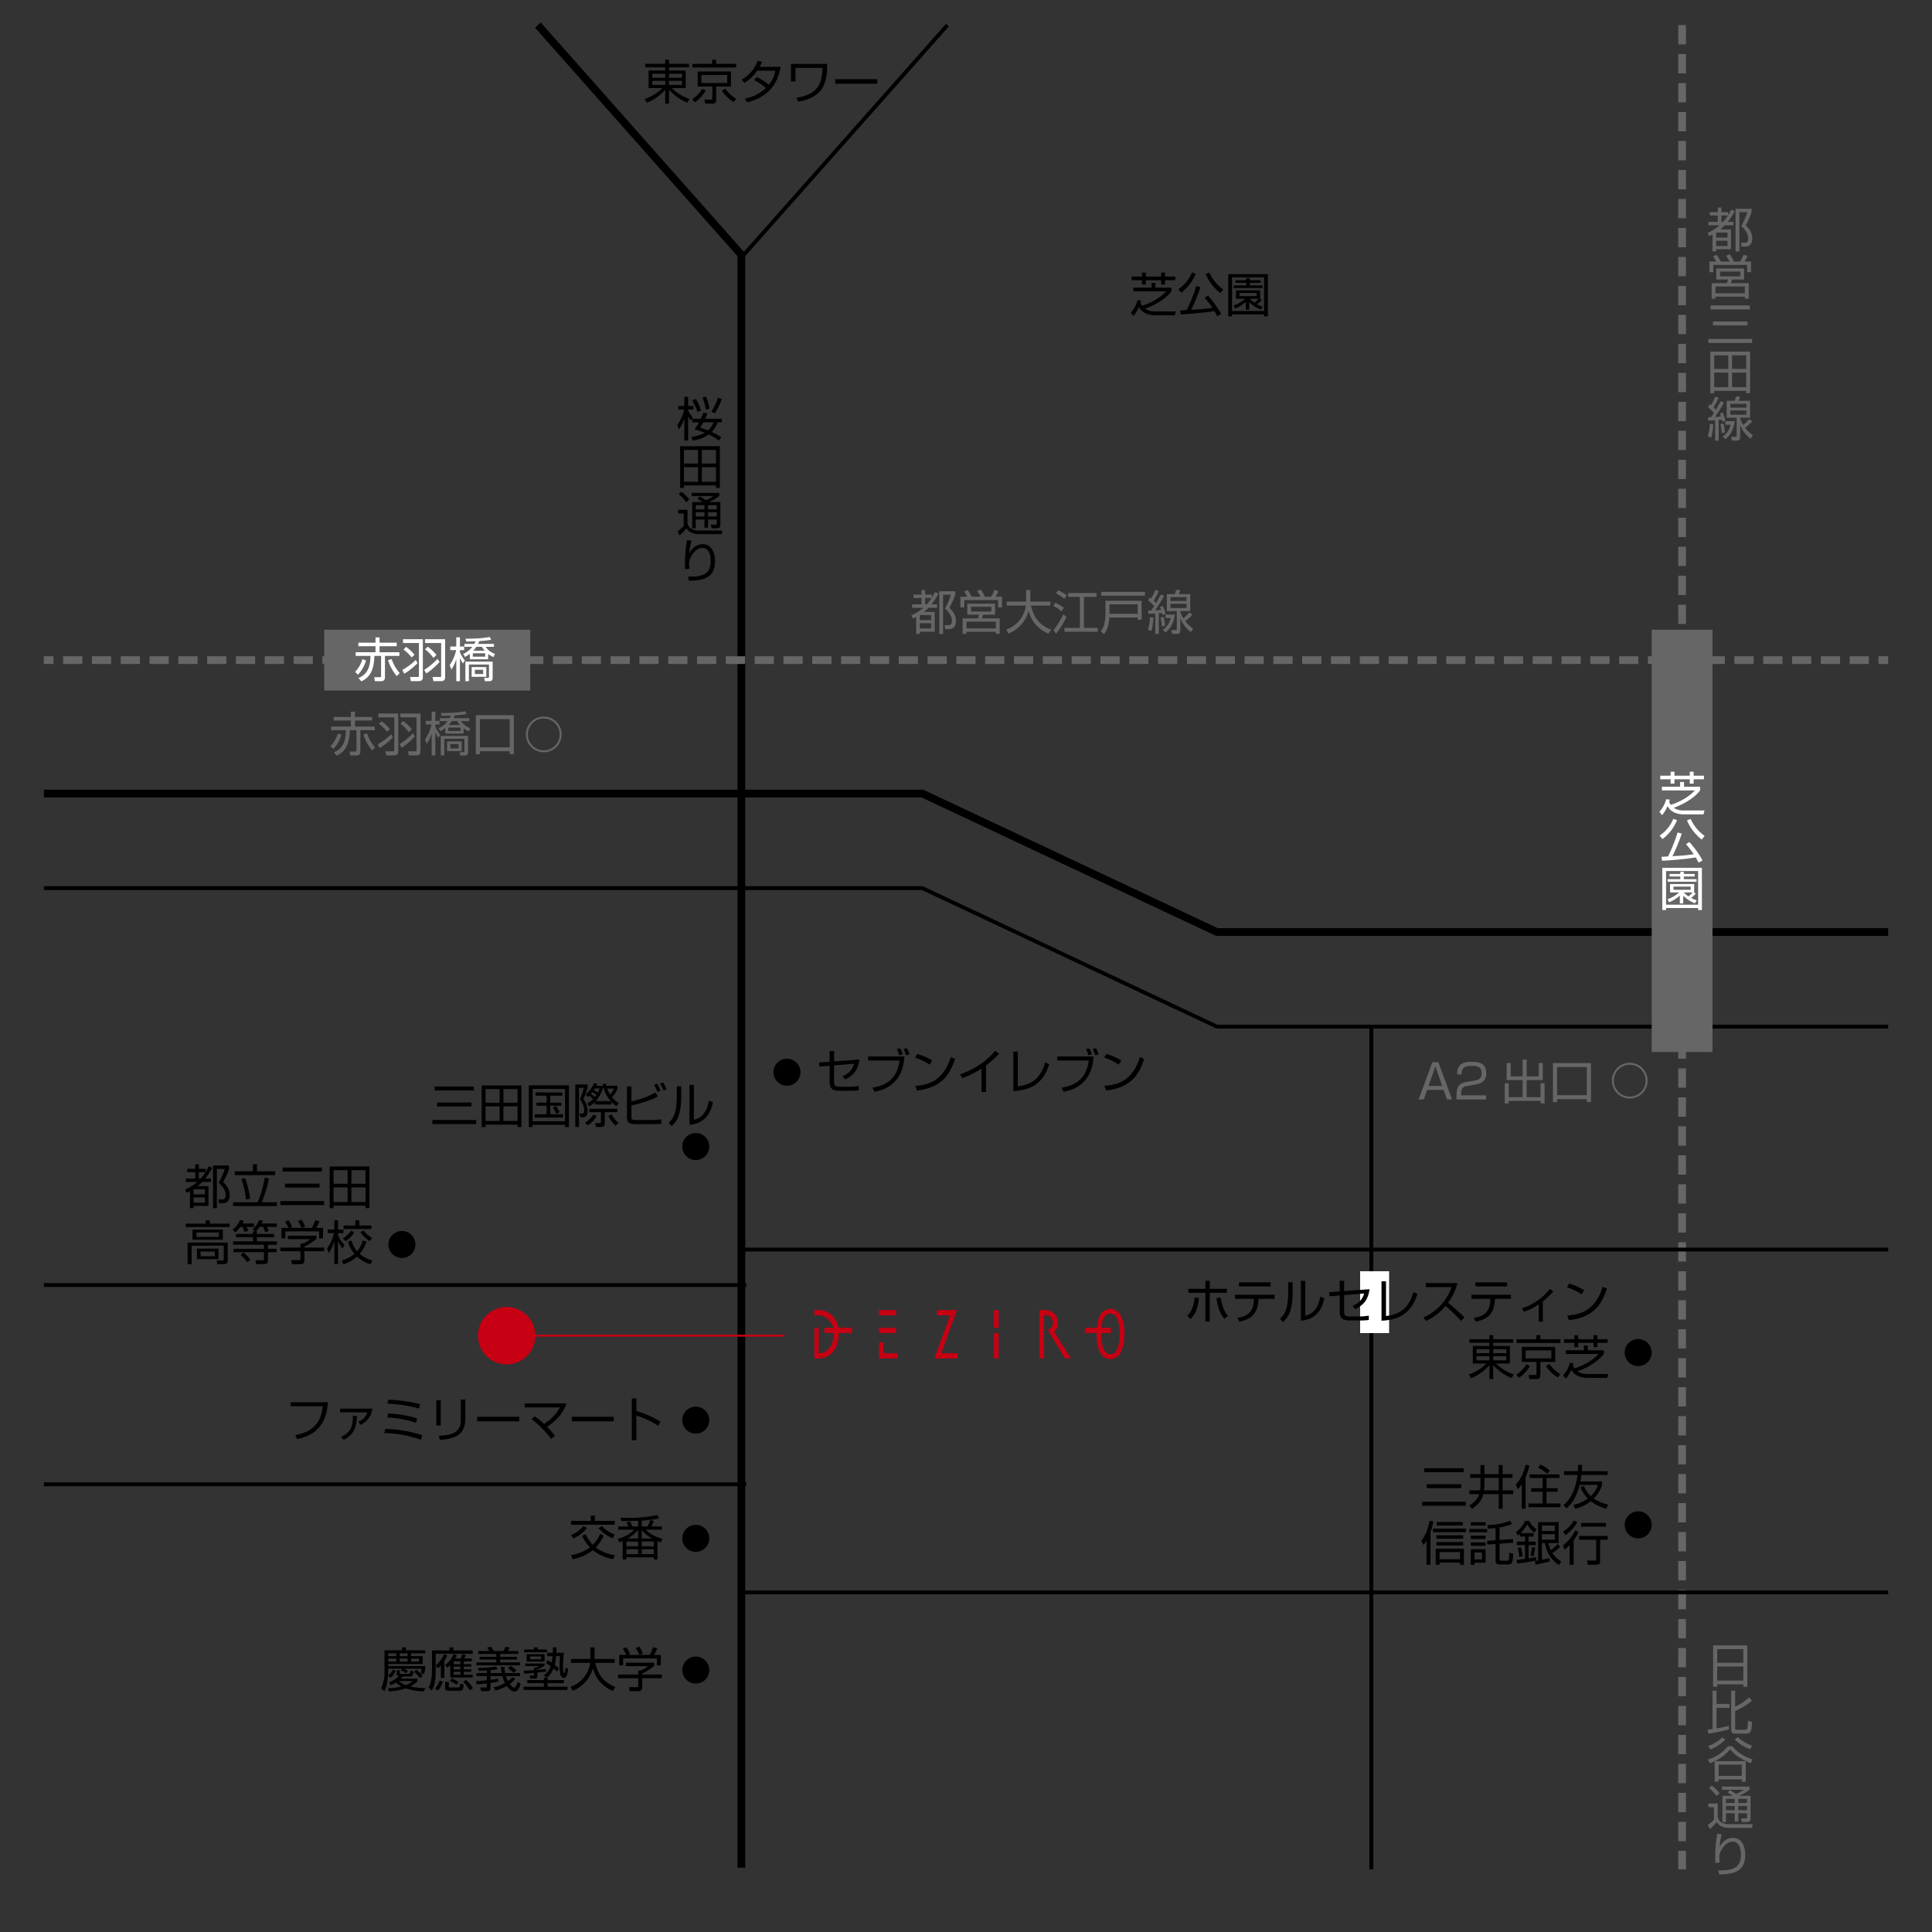 <svg id="レイヤー_1" data-name="レイヤー 1" xmlns="http://www.w3.org/2000/svg" viewBox="0 0 1000 1000">
  <rect x="0" y="0" width="1000" height="1000" fill="#333333" stroke="none"/>
  <defs>
    <style>
      .cls-1 {
        fill: #666;
      }

      .cls-2 {
        fill: #fff;
      }

      .cls-3 {
        fill: #c70013;
      }
    </style>
  </defs>
  <title>アートボード 2</title>
  <polygon points="385.733 966.714 381.733 966.714 381.733 132.629 276.897 14.308 279.892 11.656 385.733 131.112 385.733 966.714"/>
  <path class="cls-1" d="M872.653,967.589h-4v-9.607h4Zm0-14.607h-4v-10h4Zm0-15h-4v-10h4Zm0-15h-4v-10h4Zm0-15h-4v-10h4Zm0-15h-4v-10h4Zm0-15h-4v-10h4Zm0-15h-4v-10h4Zm0-15h-4v-10h4Zm0-15h-4v-10h4Zm0-15h-4v-10h4Zm0-15h-4v-10h4Zm0-15h-4v-10h4Zm0-15h-4v-10h4Zm0-15h-4v-10h4Zm0-15h-4v-10h4Zm0-15h-4v-10h4Zm0-15h-4v-10h4Zm0-15h-4v-10h4Zm0-15h-4v-10h4Zm0-15h-4v-10h4Zm0-15h-4v-10h4Zm0-15h-4v-10h4Zm0-15h-4v-10h4Zm0-15h-4v-10h4Zm0-15h-4v-10h4Zm0-15h-4v-10h4Zm0-15h-4v-10h4Zm0-15h-4v-10h4Zm0-15h-4v-10.001h4Zm0-15.001h-4v-10h4Zm0-15h-4v-10h4Zm0-15h-4v-10h4Zm0-15h-4v-10h4Zm0-15h-4v-10h4Zm0-15h-4v-10h4Zm0-15h-4v-10h4Zm0-15h-4v-10h4Zm0-15h-4v-10h4Zm0-15h-4v-10h4Zm0-15h-4v-10h4Zm0-15h-4v-10h4Zm0-15h-4v-10h4Zm0-15h-4v-10h4Zm0-15h-4v-10h4Zm0-15h-4v-10h4Zm0-15h-4v-10h4Zm0-15h-4v-10h4Zm0-15h-4v-10h4Zm0-15h-4v-10h4Zm0-15h-4v-10h4Zm0-15h-4v-10h4Zm0-15h-4v-10h4Zm0-15h-4v-10h4Zm0-15h-4v-10h4Zm0-15h-4v-10h4Zm0-15h-4v-10h4Zm0-15h-4v-10h4Zm0-15h-4v-10h4Zm0-15h-4v-10h4Zm0-15h-4v-10h4Zm0-15h-4v-10h4Zm0-15h-4v-10h4Zm0-15h-4v-10h4Z"/>
  <rect x="708.804" y="532.246" width="2" height="435.343"/>
  <rect class="cls-2" x="704" y="658" width="15" height="32"/>
  <polygon points="977.303 484.417 629.399 484.417 628.996 484.228 476.956 412.735 22.697 412.735 22.697 408.735 477.85 408.735 478.253 408.925 630.293 480.417 977.303 480.417 977.303 484.417"/>
  <polygon points="977.303 532.372 629.623 532.372 629.421 532.277 477.179 460.689 22.697 460.689 22.697 458.689 477.626 458.689 477.828 458.784 630.07 530.372 977.303 530.372 977.303 532.372"/>
  <rect x="22.697" y="664.121" width="363.502" height="2"/>
  <rect x="22.697" y="767.275" width="363.502" height="2"/>
  <rect x="382.859" y="645.764" width="594.443" height="2"/>
  <g>
    <rect class="cls-1" x="22.697" y="339.674" width="5" height="4"/>
    <path class="cls-1" d="M967.333,343.674H957.39v-4h9.943Zm-14.915,0h-9.943v-4h9.943Zm-14.915,0H927.56v-4h9.943Zm-14.915,0h-9.943v-4h9.943Zm-14.915,0H897.73v-4h9.943Zm-14.915,0h-9.942v-4h9.942Zm-14.914,0H867.9v-4h9.943Zm-14.915,0h-9.943v-4h9.943Zm-14.915,0H838.07v-4h9.943Zm-14.915,0h-9.943v-4h9.943Zm-14.915,0H808.24v-4h9.943Zm-14.915,0h-9.942v-4h9.942Zm-14.914,0h-9.943v-4h9.943Zm-14.915,0h-9.943v-4H773.44Zm-14.915,0h-9.943v-4h9.943Zm-14.915,0H733.666v-4h9.943Zm-14.915,0H718.751v-4h9.943Zm-14.915,0h-9.943v-4h9.943Zm-14.914,0h-9.943v-4h9.943Zm-14.915,0h-9.943v-4H683.95Zm-14.915,0h-9.943v-4h9.943Zm-14.915,0h-9.943v-4H654.12Zm-14.915,0h-9.943v-4h9.943Zm-14.915,0h-9.942v-4H624.29Zm-14.914,0h-9.943v-4h9.943Zm-14.915,0h-9.943v-4h9.943Zm-14.915,0h-9.943v-4h9.943Zm-14.915,0h-9.943v-4h9.943Zm-14.915,0h-9.943v-4h9.943Zm-14.915,0h-9.943v-4h9.943Zm-14.914,0h-9.943v-4h9.943Zm-14.915,0h-9.943v-4h9.943Zm-14.915,0h-9.943v-4h9.943Zm-14.915,0h-9.943v-4h9.943Zm-14.915,0h-9.943v-4h9.943Zm-14.915,0h-9.942v-4h9.942Zm-14.914,0h-9.943v-4h9.943Zm-14.915,0h-9.943v-4h9.943Zm-14.915,0H390.624v-4h9.943Zm-14.915,0H375.709v-4h9.943Zm-14.915,0h-9.942v-4h9.942Zm-14.914,0H345.88v-4h9.943Zm-14.915,0h-9.943v-4h9.943Zm-14.915,0H316.05v-4h9.943Zm-14.915,0h-9.943v-4h9.943Zm-14.915,0h-9.942v-4h9.942Zm-14.914,0h-9.943v-4h9.943Zm-14.915,0h-9.943v-4h9.943Zm-14.915,0h-9.943v-4h9.943Zm-14.915,0h-9.943v-4h9.943Zm-14.915,0h-9.942v-4h9.942Zm-14.914,0h-9.943v-4h9.943Zm-14.915,0h-9.943v-4H191.76Zm-14.915,0h-9.943v-4h9.943Zm-14.915,0h-9.943v-4H161.93Zm-14.915,0h-9.942v-4h9.942Zm-14.914,0h-9.943v-4h9.943Zm-14.915,0h-9.943v-4h9.943Zm-14.915,0H92.327v-4h9.943Zm-14.915,0H77.412v-4h9.943Zm-14.915,0H62.498v-4H72.44Zm-14.914,0H47.583v-4h9.943Zm-14.915,0H32.668v-4h9.943Z"/>
    <rect class="cls-1" x="972.303" y="339.674" width="5" height="4"/>
  </g>
  <rect x="382.859" y="823.223" width="594.443" height="2"/>
  <rect x="358.293" y="71.427" width="158.842" height="1.999" transform="translate(93.166 351.936) rotate(-48.446)"/>
  <rect class="cls-1" x="167.811" y="325.939" width="106.65" height="31.471"/>
  <rect class="cls-1" x="761.38" y="419.476" width="218.545" height="31.471" transform="translate(435.441 1305.865) rotate(-90)"/>
  <g>
    <path class="cls-2" d="M183.789,347.788a16.15,16.15,0,0,0,3.793-6.608l1.885.685a19.247,19.247,0,0,1-4.16,7.367Zm21.562-13.315h-8.885v3.133h10.255v1.885h-7.465v10.915c0,1.762-.808,2.178-2.374,2.178h-2.839l-.367-2.08,2.863.024c.587,0,.71-.245.71-.636V339.491h-3.476c-.196,7.881-2.521,11.136-6.731,13.168l-1.493-1.713c4.894-2.056,6.094-5.947,6.217-11.454h-7.66V337.606h10.254v-3.133h-8.884v-1.835h8.884v-2.717h2.106v2.717h8.885Zm-2.619,6.633a20.808,20.808,0,0,0,4.16,7.318l-1.541,1.518a23.858,23.858,0,0,1-4.504-8.224Z"/>
    <path class="cls-2" d="M208.241,346.76a31.017,31.017,0,0,0,6.951-5.189l.93,1.665a32.898,32.898,0,0,1-6.901,5.482Zm10.622-15.909v19.825c0,1.419-1.053,1.884-2.275,1.884h-3.916l-.441-2.154h3.818c.637,0,.783-.196.783-.661V332.834h-8.248v-1.982Zm-5.775,9.447a23.841,23.841,0,0,0-4.234-4.112l1.346-1.371a21.933,21.933,0,0,1,4.356,4.087Zm6.461,6.437a34.422,34.422,0,0,0,6.902-5.703l1.076,1.615a38.24,38.24,0,0,1-6.853,5.947Zm10.842-15.884v19.751c0,1.493-.954,1.958-2.08,1.958h-3.965l-.465-2.154h3.793c.515,0,.662-.122.662-.661V332.834h-8.347v-1.982Zm-6.069,9.668a20.281,20.281,0,0,0-4.332-4.43l1.419-1.371a22.872,22.872,0,0,1,4.504,4.308Z"/>
    <path class="cls-2" d="M239.596,343.382a12.097,12.097,0,0,1-1.542-2.839v12.041H236.17v-11.503a19.081,19.081,0,0,1-2.546,5.507l-.882-2.35a20.966,20.966,0,0,0,3.353-7.734h-3.035v-1.86H236.17v-4.773h1.884v4.773h2.203v1.86h-2.203v1.028a15.166,15.166,0,0,0,2.619,4.332Zm.146-4.92a12.095,12.095,0,0,0,4.748-3.671h-4.111v-1.518H245.47c.416-.783.564-1.101.686-1.346-2.986.123-3.867.123-4.798.123l-.391-1.469c7.146.025,10.426-.489,12.457-.905l.832,1.468a59.235,59.235,0,0,1-6.143.685c-.392.93-.562,1.248-.661,1.444h8.199v1.518h-4.259c1.199,1.713,2.129,2.521,4.797,3.72l-.783,1.591a12.235,12.235,0,0,1-2.717-1.591v2.741h-9.496v-2.839a15.451,15.451,0,0,1-2.545,1.591ZM254.99,350.896c0,1.566-.954,1.688-2.056,1.688h-1.982l-.343-1.713,1.591.024c.833.024.905-.123.905-1.003v-5.948H242.704v8.64h-1.835V342.452H254.99Zm-3.279-.587H244.123V345.291h7.588Zm-.588-12.164h-6.388v1.762h6.388Zm-4.552-3.353a13.019,13.019,0,0,1-1.591,2.007h5.874a13.951,13.951,0,0,1-1.395-2.007Zm3.5,11.87h-4.283v2.228h4.283Z"/>
  </g>
  <g>
    <path class="cls-1" d="M171.053,386.252a16.165,16.165,0,0,0,3.794-6.608l1.885.685a19.25,19.25,0,0,1-4.161,7.367Zm21.562-13.315h-8.884V376.07h10.255v1.885h-7.465V388.87c0,1.762-.808,2.178-2.374,2.178h-2.839l-.367-2.08,2.863.024c.588,0,.71-.245.71-.636V377.955h-3.475c-.195,7.881-2.522,11.136-6.73,13.168l-1.493-1.713c4.896-2.056,6.095-5.947,6.217-11.454h-7.661V376.07H181.627V372.937h-8.885v-1.835h8.885v-2.717h2.104v2.717h8.884Zm-2.618,6.633a20.794,20.794,0,0,0,4.161,7.318l-1.543,1.518a23.892,23.892,0,0,1-4.503-8.224Z"/>
    <path class="cls-1" d="M195.506,385.224a31.039,31.039,0,0,0,6.951-5.189l.93,1.665a32.878,32.878,0,0,1-6.902,5.482Zm10.622-15.909V389.14c0,1.42-1.052,1.884-2.276,1.884h-3.916l-.44-2.154h3.818c.636,0,.783-.196.783-.661V371.297h-8.248v-1.982Zm-5.776,9.447a23.772,23.772,0,0,0-4.234-4.112l1.347-1.371a21.933,21.933,0,0,1,4.356,4.087Zm6.462,6.437a34.385,34.385,0,0,0,6.901-5.703l1.077,1.615a38.251,38.251,0,0,1-6.853,5.947Zm10.843-15.884v19.751c0,1.493-.955,1.958-2.081,1.958H211.61l-.465-2.154h3.794c.514,0,.66-.122.66-.661V371.297h-8.346v-1.982Zm-6.07,9.668a20.302,20.302,0,0,0-4.332-4.43l1.42-1.371a22.892,22.892,0,0,1,4.503,4.308Z"/>
    <path class="cls-1" d="M226.86,381.846a12.132,12.132,0,0,1-1.542-2.839v12.041h-1.885V379.545a19.085,19.085,0,0,1-2.545,5.507l-.881-2.35a20.985,20.985,0,0,0,3.353-7.734h-3.034v-1.86h3.107v-4.773h1.885v4.773h2.203v1.86h-2.203v1.028a15.167,15.167,0,0,0,2.619,4.332Zm.147-4.92a12.105,12.105,0,0,0,4.748-3.671h-4.112v-1.518h5.091c.416-.783.562-1.102.685-1.346-2.986.123-3.867.123-4.797.123l-.393-1.469c7.147.024,10.427-.489,12.459-.905l.832,1.468a59.251,59.251,0,0,1-6.144.685c-.392.93-.563,1.248-.661,1.444h8.199v1.518h-4.259c1.199,1.713,2.13,2.52,4.798,3.72l-.783,1.591a12.192,12.192,0,0,1-2.717-1.591v2.741H230.458v-2.839a15.404,15.404,0,0,1-2.545,1.591ZM242.256,389.36c0,1.566-.955,1.688-2.057,1.688h-1.982l-.343-1.713,1.591.025c.832.024.906-.123.906-1.004v-5.948H229.969v8.64h-1.836V380.916h14.123Zm-3.28-.587h-7.587v-5.018h7.587Zm-.587-12.164H232v1.762h6.389Zm-4.553-3.353a13.128,13.128,0,0,1-1.591,2.007h5.874a13.968,13.968,0,0,1-1.395-2.007Zm3.5,11.87h-4.283v2.228h4.283Z"/>
    <path class="cls-1" d="M248.4,390.363h-2.129V370.171h19.678v20.192H263.82v-1.518H248.4Zm0-3.549h15.42V372.203H248.4Z"/>
  </g>
  <g>
    <path class="cls-1" d="M751.593,569.074h-2.644l-1.737-4.944H738.67l-1.738,4.944h-2.643l7.098-19.286h3.108Zm-8.64-17.108-3.549,10.108h7.073Z"/>
    <path class="cls-1" d="M759.622,562.05c-1.836.318-3.378.661-3.378,4.332v.564h12.972v2.129H753.87v-1.395c0-5.237,1.199-6.975,5.018-7.636l4.405-.759c2.276-.392,3.623-1.126,3.623-3.72,0-2.619-1.126-3.867-4.944-3.867-4.259,0-5.409,1.175-5.434,4.43h-2.35c.049-4.748,2.153-6.535,7.562-6.535,3.108,0,7.515.343,7.515,5.874,0,.931-.123,2.889-1.225,3.916a8.085,8.085,0,0,1-4.062,1.909Z"/>
    <path class="cls-1" d="M781.921,550.229v6.902h6.192v-8.665h2.08v8.665h6.266v-6.902h2.08v8.835h-8.346v8.86h7.195v-7.195h2.081V571.13h-2.081v-1.321H780.917V571.13h-2.056V560.729h2.056v7.195h7.196v-8.86H779.84v-8.835Z"/>
    <path class="cls-1" d="M805.934,570.445h-2.13V550.253h19.678v20.192h-2.129v-1.518H805.934Zm0-3.55h15.419V552.284H805.934Z"/>
  </g>
  <g>
    <path d="M356.633,34.843H346.28v1.664h8.64v9.105h-7.146a22.897,22.897,0,0,0,9.129,5.58l-1.15,1.934a26.523,26.523,0,0,1-9.472-6.682v7.171h-1.958V46.444A24.414,24.414,0,0,1,334.85,53.15l-1.174-1.909a23.953,23.953,0,0,0,9.153-5.629h-7.098v-9.105h8.591v-1.664H333.969v-1.836h10.354V30.902h1.958v2.105h10.352Zm-19.018,3.353v2.056h6.707V38.196Zm0,3.647v2.105h6.707v-2.105ZM353.06,38.196H346.28v2.056H353.06Zm0,3.647H346.28v2.105H353.06Z"/>
    <path d="M358.25,51.363a17.208,17.208,0,0,0,5.287-5.409l1.738.93a18.718,18.718,0,0,1-5.606,6.07Zm22.81-16.398h-22.663V33.031h10.206V30.902h2.08v2.129h10.377Zm-2.717,9.815h-7.66v6.78c0,1.224-.343,2.08-2.007,2.08h-3.622l-.465-2.105,3.304.024c.71,0,.808-.073.808-.734V44.779h-7.588V36.997h17.23Zm-1.957-5.972h-13.34v4.161h13.34Zm-.98,7.073a18.308,18.308,0,0,0,5.653,5.238l-1.321,1.713a18.945,18.945,0,0,1-6.118-5.947Z"/>
    <path d="M391.71,39.909a29.568,29.568,0,0,1,6.266,3.916,16.745,16.745,0,0,0,3.353-7.244h-9.422a20.523,20.523,0,0,1-6.633,6.29l-1.42-1.665A17.921,17.921,0,0,0,392.126,31.49l2.35.441a25.297,25.297,0,0,1-1.272,2.643H404.07c-.809,4.381-3.06,14.93-17.329,18.405l-1.248-1.934a21.047,21.047,0,0,0,10.965-5.531,28.848,28.848,0,0,0-6.217-4.063Z"/>
    <path d="M428.106,33.056v1.982a22.417,22.417,0,0,1-1.885,9.447c-2.35,5.115-7.954,7.269-13.095,8.15l-.807-2.032c11.919-1.884,13.143-8.321,13.363-15.468H411.732v7h-2.301v-9.08Z"/>
    <path d="M454.052,40.986v2.35H432.318v-2.35Z"/>
  </g>
  <g>
    <path d="M586.59,150.79V148.88h9.423v-2.472h2.031V148.88h8.297V150.79c-3.476,4.553-9.496,7.489-13.657,9.007a8.972,8.972,0,0,0,5.14,1.371h10.794l-.489,2.032h-9.84c-6.412,0-8.174-3.207-8.786-4.283a17.988,17.988,0,0,1-2.839,4.675l-1.371-1.738a15.808,15.808,0,0,0,3.5-6.51l1.86.245a10.433,10.433,0,0,1-.294,1.125,5.898,5.898,0,0,0,.808,1.542c4.283-1.346,9.228-3.916,12.458-7.465Zm6.485-9.692v2.056h7.93v-2.056h2.007v2.056h5.336v1.885h-5.336v2.227h-2.007v-2.227h-7.93v2.227h-1.982v-2.227h-5.36v-1.885h5.36v-2.056Z"/>
    <path d="M609.867,149.689a18.714,18.714,0,0,0,7.074-8.665l1.958.686a23.352,23.352,0,0,1-7.515,9.79Zm11.48-1.028a90.098,90.098,0,0,1-4.821,11.675,96.271,96.271,0,0,0,10.989-1.004,46.413,46.413,0,0,0-3.99-5.189l1.763-1.125a49.547,49.547,0,0,1,6.804,9.545l-2.031,1.15c-.686-1.346-1.077-2.031-1.493-2.717-3.965.734-12.972,1.518-17.426,1.738l-.294-2.056c.856-.024,2.962-.147,3.402-.196a80.286,80.286,0,0,0,4.919-12.409Zm4.577-7.612a22.173,22.173,0,0,0,7.244,8.812l-1.493,1.884a25.227,25.227,0,0,1-7.636-9.888Z"/>
    <path d="M656.25,163.761h-1.958V162.709H637.698v1.052H635.74v-21.88h20.51Zm-1.958-20.192H637.698v17.402H654.292Zm-1.224,11.626a12.826,12.826,0,0,1-2.398,2.3,17.356,17.356,0,0,0,2.938,1.248l-1.004,1.518a17.863,17.863,0,0,1-6.021-3.941v4.014H644.82v-4.112a17.526,17.526,0,0,1-5.58,3.525l-.783-1.615a16.786,16.786,0,0,0,5.996-3.5h-4.699V150.3h12.482v4.332h-.098Zm-.562-8.811h-5.604v1.371h6.583v1.322H638.506v-1.322h6.559v-1.371H639.51v-1.322h5.556v-1.102h1.836v1.102h5.604Zm-2.08,5.237H641.541v1.665h8.885Zm-3.574,3.011A15.6,15.6,0,0,0,649.3,156.688a13.859,13.859,0,0,0,2.104-2.056Z"/>
  </g>
  <g>
    <path d="M444.869,548.411c-.783,5.311-2.814,8.052-7.416,10.328l-1.371-1.787a9.056,9.056,0,0,0,5.973-6.339l-10.328.832v8.248c0,2.301.342,2.815,3.279,2.815h4.943a28.171,28.171,0,0,0,4.528-.44l.025,2.251a34.04,34.04,0,0,1-4.381.27h-5.36c-3.94,0-5.335-1.15-5.335-4.797v-8.15l-5.336.416-.146-2.104,5.482-.416v-5.532h2.301v5.36Z"/>
    <path d="M468.122,546.82c-.317,4.503-1.615,15.811-15.493,18.258l-1.076-2.104c7.465-1.224,12.85-4.699,14.073-14.073H449.35v-2.08Zm-2.667-.637a14.869,14.869,0,0,0-1.225-3.133l1.689-.416a14.104,14.104,0,0,1,1.321,3.108Zm3.572.049a17.995,17.995,0,0,0-1.346-3.304l1.69-.392a14.63,14.63,0,0,1,1.346,3.206Z"/>
    <path d="M481.144,551.054a27.148,27.148,0,0,0-7.514-3.598l1.101-1.958a32.436,32.436,0,0,1,7.783,3.427Zm-7.391,10.965c6.901-.489,14.538-2.594,18.355-14.881l2.203.98c-1.958,5.629-5.14,14.783-19.702,16.325Z"/>
    <path d="M510.37,565.201h-2.35V553.11a51.186,51.186,0,0,1-9.814,4.919l-1.347-1.885c3.525-1.248,12.238-4.797,18.186-12.213l2.154,1.444A64.958,64.958,0,0,1,510.37,551.47Z"/>
    <path d="M526.819,562.288c8.396-.93,12.018-5.262,14.245-12.385l2.031.98c-1.934,5.482-5.14,13.29-18.602,13.828V544.323h2.325Z"/>
    <path d="M566.031,546.82c-.318,4.503-1.615,15.811-15.493,18.258l-1.077-2.104c7.465-1.224,12.85-4.699,14.073-14.073H547.259v-2.08Zm-2.668-.637a14.917,14.917,0,0,0-1.224-3.133l1.688-.416a14.05,14.05,0,0,1,1.322,3.108Zm3.573.049a17.995,17.995,0,0,0-1.346-3.304l1.688-.392a14.586,14.586,0,0,1,1.346,3.206Z"/>
    <path d="M579.055,551.054a27.18,27.18,0,0,0-7.515-3.598l1.102-1.958a32.436,32.436,0,0,1,7.783,3.427Zm-7.392,10.965c6.901-.489,14.538-2.594,18.356-14.881l2.202.98c-1.958,5.629-5.14,14.783-19.702,16.325Z"/>
  </g>
  <g>
    <path d="M246.461,579.722v2.08h-22.664v-2.08Zm-1.15-17.353v2.056H224.947v-2.056Zm-1.248,8.297v2.031H226.195V570.666Z"/>
    <path d="M267.879,583.368v-1.272h-16.57v1.272h-1.982V561.806h20.559v21.562Zm-9.277-19.653h-7.293v7.049h7.293Zm0,8.934h-7.293v7.562h7.293Zm9.277-8.934h-7.318v7.049h7.318Zm0,16.496v-7.562h-7.318v7.562Z"/>
    <path d="M275.688,583.368h-1.982V561.757H294.46v21.611h-2.007v-1.15H275.688Zm0-2.985h16.766V563.617H275.688Zm15.395-14.955v1.69h-6.266v3.598h5.777V572.33h-5.777v4.381h6.609v1.738h-14.71v-1.738h6.192V572.33h-5.262v-1.615h5.262v-3.598h-5.703v-1.69Zm-3.107,11.088a34.107,34.107,0,0,0-1.86-3.28l1.64-.808a26.187,26.187,0,0,1,1.934,3.232Z"/>
    <path d="M304.154,561.316v1.542a30.126,30.126,0,0,1-2.178,5.996,11.102,11.102,0,0,1,2.178,6.29c0,1.322-.294,3.182-2.741,3.182h-.905l-.588-1.934,1.346.025c.833.024,1.127-.539,1.127-1.493a9.9,9.9,0,0,0-2.252-5.898,30.336,30.336,0,0,0,2.056-5.997h-2.521v20.314H297.791V561.316Zm-1.371,19.801a11.266,11.266,0,0,0,4.332-4.259l1.763.808a14.615,14.615,0,0,1-4.626,4.821Zm1.127-9.938a14.534,14.534,0,0,0,3.107-2.35,19.08,19.08,0,0,0-2.104-1.688,5.414,5.414,0,0,1-.783.661l-.954-1.444a13.892,13.892,0,0,0,4.307-5.752l1.665.392a8.321,8.321,0,0,1-.466,1.028h3.428c-.074-.367-.099-.515-.172-.906l1.591-.269c.098.514.147.759.245,1.126h5.824v1.64a13.741,13.741,0,0,1-2.814,4.259,13.561,13.561,0,0,0,3.476,3.108l-1.199,1.591a16.368,16.368,0,0,1-2.618-2.325v1.443H307.875v-1.248a13.373,13.373,0,0,1-2.864,2.228Zm9.129,4.504v5.458c0,.808,0,2.202-2.057,2.202h-2.52l-.44-2.031h2.35c.637,0,.66-.171.66-.71v-4.919h-6.021v-1.787h14.514v1.787ZM308.707,566.75a14.502,14.502,0,0,0-2.13-1.469c-.416.514-.562.686-.759.93a13.867,13.867,0,0,1,2.105,1.592C308.266,567.41,308.56,566.945,308.707,566.75Zm-.809-3.353c-.171.318-.317.515-.538.856a11.696,11.696,0,0,1,2.081,1.274,16.92,16.92,0,0,0,.905-2.13Zm8.225,6.535a16.817,16.817,0,0,1-3.843-7.221,19.083,19.083,0,0,1-3.94,7.221Zm-1.86-6.486a15.354,15.354,0,0,0,1.517,3.035,9.465,9.465,0,0,0,1.983-3.035Zm2.35,13.315a12.794,12.794,0,0,0,3.5,4.431l-1.444,1.468a16.085,16.085,0,0,1-3.818-5.041Z"/>
    <path d="M326.82,562.345v7.709a43.044,43.044,0,0,0,12.408-4.576l1.322,1.958c-1.542.857-4.969,2.766-13.73,4.772V577.91c0,1.469.195,1.812,2.839,1.812h7.416a33.073,33.073,0,0,0,5.164-.367l.122,2.276c-2.398.244-5.262.244-5.506.244h-7.514c-3.867,0-4.822-.979-4.822-3.524V562.345Zm13.461,2.839a23.354,23.354,0,0,0-1.737-3.672l1.517-.636a19.853,19.853,0,0,1,1.836,3.598Zm3.158-.686a21.214,21.214,0,0,0-1.763-3.573l1.517-.661a18.185,18.185,0,0,1,1.787,3.5Z"/>
    <path d="M352.594,568.855a29.748,29.748,0,0,1-1.297,8.542,12.748,12.748,0,0,1-3.622,5.434l-1.615-1.64a11.282,11.282,0,0,0,3.451-5.752,32.873,32.873,0,0,0,.783-6.266v-6.902h2.3Zm6.56,10.745c4.503-1.102,6.779-4.406,7.783-9.889l2.055.832c-2.055,10.549-9.373,11.382-12.115,11.65V561.537h2.277Z"/>
  </g>
  <g>
    <path d="M109.849,604.453a33.879,33.879,0,0,1-3.622,5.58h2.938v1.763h-4.48a20.267,20.267,0,0,1-2.374,2.153h5.606V624.18h-7.711v1.175H98.321v-8.811c-.538.294-1.004.514-1.714.832l-.783-1.713a21.233,21.233,0,0,0,6.217-3.867h-5.85v-1.763h4.871V606.73H96.926v-1.738h4.137v-2.35h1.885v2.35h3.5v1.566a28.923,28.923,0,0,0,1.59-2.888ZM106.08,615.564h-5.875v2.619h5.875Zm0,4.234h-5.875v2.717h5.875Zm-2.252-9.766A26.172,26.172,0,0,0,106.35,606.73h-3.402v3.304Zm14.709-4.993a35.39,35.39,0,0,1-3.059,6.78c2.912,2.741,3.426,4.968,3.426,6.682,0,4.308-2.79,4.308-3.842,4.308h-1.738l-.244-2.007,1.713.024c.832,0,2.007.025,2.007-2.325,0-1.763-.661-3.476-3.573-6.363a36.915,36.915,0,0,0,3.108-7.099h-4.087v20.314h-1.982V603.254h8.271Z"/>
    <path d="M133.371,622.295a57.233,57.233,0,0,0,3.647-12.775l2.203.392a65.597,65.597,0,0,1-3.744,12.384h7.856v1.983H120.62v-1.983Zm-.367-19.678v3.647h9.424v1.982H121.525v-1.982h9.35v-3.647Zm-5.702,18.234a40.477,40.477,0,0,0-2.374-10.524l1.982-.514a46.822,46.822,0,0,1,2.52,10.695Z"/>
    <path d="M167.785,621.684v2.08H145.121v-2.08Zm-1.15-17.352v2.056H146.272v-2.056Zm-1.248,8.297v2.031H147.52v-2.031Z"/>
    <path d="M189.203,625.33v-1.272h-16.57V625.33H170.65V603.768h20.56V625.33Zm-9.276-19.653h-7.294v7.049h7.294Zm0,8.934h-7.294v7.562h7.294Zm9.276-8.934h-7.318v7.049h7.318Zm0,16.496V614.61h-7.318v7.562Z"/>
    <path d="M108.576,631.617v1.738h10.279v1.762H96.143v-1.762h10.328v-1.738Zm9.301,20.682c0,.832-.146,2.031-1.909,2.031h-3.5l-.343-1.909,3.035.024c.342,0,.66-.073.66-.733v-6.951H99.202V654.33h-2.08V643.145H117.877Zm-2.546-10.622H99.643v-5.213h15.688ZM113.3,637.932H101.699v2.276H113.3Zm-.22,13.805H101.943v-5.434H113.08Zm-1.885-3.916h-7.367v2.398h7.367Z"/>
    <path d="M131.512,633.281v1.763h-3.843a14.063,14.063,0,0,1,.832,1.982l-2.007.71a20.548,20.548,0,0,0-.906-2.692h-1.15a13.633,13.633,0,0,1-2.691,2.814l-1.347-1.444a11.058,11.058,0,0,0,3.843-4.968l1.934.367a14.665,14.665,0,0,1-.637,1.468Zm1.443,4.039v1.346H141.84v1.763h-8.885v2.104H143.333v1.763h-4.626v2.08h4.455v1.762H138.707v3.721c0,1.395,0,2.447-2.08,2.447h-4.088l-.342-2.031,3.647.049c.636,0,.783-.171.783-.808v-3.378H120.889V646.376H136.627v-2.08H120.644v-1.763h10.304v-2.104h-8.812V638.666h8.812V637.32h1.126l-1.346-1.053a11.655,11.655,0,0,0,3.401-4.797l1.909.343a11.04,11.04,0,0,1-.611,1.468h7.856v1.763H138.168c.344.637.515,1.004,1.004,2.056l-1.885.71c-.27-.759-.832-2.129-1.125-2.766H134.375a14.199,14.199,0,0,1-1.909,2.276Zm-4.943,16.031a20.93,20.93,0,0,0-3.476-3.818l1.395-1.272a19.006,19.006,0,0,1,3.67,3.744Z"/>
    <path d="M163.796,641.236a27.761,27.761,0,0,1-6.217,3.989v.514h10.182v1.885H157.579v4.821a1.795,1.795,0,0,1-2.007,1.885h-4.455l-.391-2.104,3.989.024c.759,0,.808-.196.808-.759V647.624H145.097v-1.885h10.427V643.708h1.053a14.014,14.014,0,0,0,3.965-2.325H149.037v-1.81h14.759Zm-2.374-5.679a35.934,35.934,0,0,0,1.836-4.038l2.129.71a25.054,25.054,0,0,1-1.738,3.328h3.549v5.409h-2.006v-3.598h-17.5v3.598h-2.007v-5.409h3.549a14.563,14.563,0,0,0-1.688-3.231l1.811-.71a13.471,13.471,0,0,1,1.885,3.476l-1.224.465Zm-5.36-.024a20.988,20.988,0,0,0-1.86-3.476l1.885-.759a19.323,19.323,0,0,1,1.86,3.574Z"/>
    <path d="M177.332,646.278a22.329,22.329,0,0,1-2.373-3.965V654.33h-1.91V642.362a19.909,19.909,0,0,1-2.985,6.339l-.759-2.496a21.581,21.581,0,0,0,3.573-7.955h-3.279v-1.836h3.45v-4.797h1.91v4.797h2.814V638.25H174.959v1.199a16.626,16.626,0,0,0,3.401,4.969Zm-.538,6.217a17.934,17.934,0,0,0,6.657-3.451,17.721,17.721,0,0,1-3.377-6.413l1.811-.562a15.375,15.375,0,0,0,2.938,5.556,15.941,15.941,0,0,0,3.035-5.58l1.859.636a19.554,19.554,0,0,1-3.524,6.34,16.31,16.31,0,0,0,6.56,3.377l-1.004,1.958a18.026,18.026,0,0,1-6.951-3.916,20.182,20.182,0,0,1-6.975,3.94Zm.661-11.48a13.45,13.45,0,0,0,4.234-4.062l1.664.905a13.985,13.985,0,0,1-4.527,4.602Zm8.492-9.398V634.31h6.291v1.836H177.847V634.31h6.069v-2.692Zm5.385,10.818a19.259,19.259,0,0,1-4.797-4.626l1.615-.954a17.89,17.89,0,0,0,4.479,3.989Z"/>
  </g>
  <g>
    <path class="cls-1" d="M485.746,307.231a33.95,33.95,0,0,1-3.622,5.58h2.937v1.762H480.582a20.243,20.243,0,0,1-2.374,2.154h5.604V326.958h-7.709v1.175h-1.885v-8.811c-.539.293-1.004.514-1.713.832l-.783-1.713a21.259,21.259,0,0,0,6.217-3.867h-5.85V312.811h4.87v-3.304h-4.137V307.77H476.96v-2.35h1.884v2.35h3.5v1.566a29.141,29.141,0,0,0,1.592-2.888Zm-3.769,11.112h-5.873v2.619h5.873Zm0,4.234h-5.873v2.717h5.873Zm-2.251-9.766a26.218,26.218,0,0,0,2.521-3.304h-3.402v3.304Zm14.71-4.993a35.422,35.422,0,0,1-3.06,6.78c2.913,2.741,3.428,4.968,3.428,6.682,0,4.308-2.791,4.308-3.844,4.308h-1.737l-.245-2.007,1.714.025c.832,0,2.007.024,2.007-2.325,0-1.762-.66-3.476-3.573-6.364a36.847,36.847,0,0,0,3.108-7.098h-4.088v20.314h-1.982V306.032h8.273Z"/>
    <path class="cls-1" d="M507.507,308.846a18.128,18.128,0,0,0-1.787-2.937l1.86-.832a17.067,17.067,0,0,1,2.129,3.769h3.305a17.311,17.311,0,0,0,1.737-3.549l2.057.734a18.447,18.447,0,0,1-1.542,2.814h3.377v5.531h-2.031v-3.769h-17.5v3.769h-2.007v-5.531h3.573a29.229,29.229,0,0,0-1.664-2.619l1.836-.857a22.763,22.763,0,0,1,2.104,3.476Zm7.538,9.301h-6.192c-.146.489-.392,1.248-.611,1.909h9.202v8.052h-1.982v-1.077h-15.248v1.077h-1.958v-8.052h7.856a9.132,9.132,0,0,0,.637-1.909h-6.094v-5.703h14.391Zm.416,3.622H500.237v3.5h15.224Zm-2.374-7.709H502.611v2.472h10.476Z"/>
    <path class="cls-1" d="M531.102,305.42h2.179v5.996H543.707v2.032H533.623c1.518,6.412,4.333,9.986,10.427,12.507l-1.37,2.056c-5.091-2.398-8.64-5.825-10.23-11.748a18.126,18.126,0,0,1-10.451,11.699l-1.175-2.105a15.128,15.128,0,0,0,10.157-12.409H521.043V311.416h10.059Z"/>
    <path class="cls-1" d="M549.339,316.458a15.62,15.62,0,0,0-4.136-2.79l1.003-1.713a21.779,21.779,0,0,1,4.454,2.692Zm-4.038,9.668a39.234,39.234,0,0,0,5.091-8.174l1.591,1.395a43.927,43.927,0,0,1-5.36,8.664Zm5.58-16.129a19.142,19.142,0,0,0-4.308-2.864l1.126-1.615a22.255,22.255,0,0,1,4.43,2.619Zm16.692-1.052h-6.535V325H568.16v1.982H550.979V325h7.955V308.944h-6.021v-1.983h14.661Z"/>
    <path class="cls-1" d="M590.9,310.951V320.79h-2.031v-1.175H574.184c-.318,5.115-1.737,7.392-2.79,8.664l-1.688-1.566a8.569,8.569,0,0,0,1.884-3.769,22.85,22.85,0,0,0,.612-4.136v-7.856Zm1.737-2.619H569.949V306.35h22.689Zm-3.769,4.479H574.257v4.895h14.612Z"/>
    <path class="cls-1" d="M594.183,325.856a22.469,22.469,0,0,0,1.027-6.461l1.763.22a27.384,27.384,0,0,1-1.028,6.976Zm8.37-17.475a57.783,57.783,0,0,1-4.724,7.514c.489-.024,2.717-.171,3.157-.196a16.55,16.55,0,0,0-.562-1.566l1.443-.563a22.059,22.059,0,0,1,1.395,4.186l-1.615.562c-.147-.734-.172-.832-.245-1.101l-1.591.147v10.744h-1.836V317.535c-1.419.122-2.423.171-3.549.221l-.122-1.738c.685,0,.979,0,1.542-.024.856-1.175,1.224-1.787,1.542-2.276a27.718,27.718,0,0,0-3.108-2.937l.954-1.518c.392.318.44.367.612.514a33.017,33.017,0,0,0,2.178-4.455l1.763.636a46.237,46.237,0,0,1-2.619,4.993,14.155,14.155,0,0,1,1.175,1.199c1.224-2.081,1.86-3.28,2.497-4.43Zm-1.15,15.835a24.849,24.849,0,0,0-.71-4.626l1.566-.269a24.751,24.751,0,0,1,.783,4.528Zm.514,1.762a9.794,9.794,0,0,0,4.039-6.07h-2.692v-1.812h4.87c-.514,3.598-1.934,7.098-4.87,9.301ZM617.14,318.22a25.601,25.601,0,0,1-3.695,3.255,15.034,15.034,0,0,0,4.087,3.818l-1.126,1.86a16.103,16.103,0,0,1-5.458-7.123V326.15c0,1.004-.269,1.958-1.762,1.958H606.64l-.366-2.007,2.08.049c.734.025.759-.318.759-.661v-9.203h-5.164v-8.762h4.087a19.859,19.859,0,0,0,.759-2.227l2.104.098c-.22.734-.538,1.566-.759,2.129h5.923v8.762h-5.115v.392a17.207,17.207,0,0,0,1.542,3.353,22.24,22.24,0,0,0,3.207-3.108Zm-2.985-9.154H605.832v2.007h8.322Zm0,3.451H605.832V314.72h8.322Z"/>
  </g>
  <circle cx="407.337" cy="554.975" r="6.994"/>
  <circle cx="360.131" cy="593.439" r="6.994"/>
  <path class="cls-1" d="M281.454,389.38a9.242,9.242,0,1,1,9.242-9.242A9.252,9.252,0,0,1,281.454,389.38Zm0-17.484a8.242,8.242,0,1,0,8.242,8.242A8.251,8.251,0,0,0,281.454,371.897Z"/>
  <path class="cls-1" d="M843.554,568.587a9.242,9.242,0,1,1,9.241-9.241A9.252,9.252,0,0,1,843.554,568.587Zm0-17.483a8.242,8.242,0,1,0,8.241,8.242A8.251,8.251,0,0,0,843.554,551.104Z"/>
  <g>
    <path d="M169.764,725.8c-.514,5.996-2.179,16.472-16.031,19.065l-.881-2.08c12.457-2.08,13.656-10.646,14.22-14.905H150.453V725.8Z"/>
    <path d="M192.772,729.128c-.709,3.818-2.202,6.438-6.167,8.371l-1.175-1.665a7.375,7.375,0,0,0,4.724-4.821H176.056v-1.885ZM176.594,743.74c5.458-2.521,6.045-6.217,6.045-10.965l2.081.049c-.171,5.653-1.199,9.496-6.829,12.482Z"/>
    <path d="M217.959,745.257a60.21,60.21,0,0,0-19.042-3.499l.466-2.154a66.908,66.908,0,0,1,19.114,3.255Zm-2.644-8.81a54.029,54.029,0,0,0-14.881-2.766l.515-2.13c6.731.539,10.499,1.199,14.979,2.668Zm1.64-7.367a72.655,72.655,0,0,0-16.422-2.569l.465-2.032a78.923,78.923,0,0,1,16.398,2.301Z"/>
    <path d="M228.143,737.842h-2.301V724.82h2.301Zm12.726-3.451c0,9.691-7.66,10.401-13.143,10.916l-.661-2.13c6.119-.343,11.454-1.248,11.454-8.027V724.404h2.35Z"/>
    <path d="M268.725,733.338v2.35H246.99v-2.35Z"/>
    <path d="M285.223,744.743a51.609,51.609,0,0,0-10.108-10.23l1.664-1.42a44.032,44.032,0,0,1,4.87,3.94c5.654-3.769,7.441-7.269,8.102-8.565H271.59v-2.081h21.587c-1.493,5.214-5.923,9.472-10.034,12.115a54.885,54.885,0,0,1,4.111,4.65Z"/>
    <path d="M317.678,733.338v2.35H295.944v-2.35Z"/>
    <path d="M329.379,723.866v6.485a50.941,50.941,0,0,1,12.482,5.458l-1.175,2.179a51.362,51.362,0,0,0-11.308-5.36v12.825h-2.35V723.866Z"/>
  </g>
  <circle cx="360.131" cy="735.056" r="6.994"/>
  <g>
    <path d="M303.141,794.064a19.715,19.715,0,0,0,3.721,5.58,20.73,20.73,0,0,0,3.842-5.776l1.762,1.004a21.86,21.86,0,0,1-4.111,6.118,22.176,22.176,0,0,0,9.889,3.966l-.857,2.08a23.472,23.472,0,0,1-10.5-4.675,25.035,25.035,0,0,1-10.5,4.724l-.856-2.104a24.698,24.698,0,0,0,9.863-4.015,21.535,21.535,0,0,1-4.088-6.045Zm4.748-9.619v2.766h10.328v1.982H295.578v-1.982h10.23v-2.766Zm-12.287,10.084a16.737,16.737,0,0,0,6.413-4.675l1.812,1.028a18.363,18.363,0,0,1-7.146,5.458Zm15.885-4.65a16.911,16.911,0,0,0,6.756,4.405l-1.127,1.909a19.916,19.916,0,0,1-7.342-5.213Z"/>
    <path d="M332.17,790.075h3.035a18.308,18.308,0,0,0,1.321-3.28l1.909.392c-.514,1.272-.856,2.081-1.272,2.889h5.433v1.688h-8.37c.44.489,3.108,3.206,8.688,4.724l-.881,1.86c-.66-.27-1.027-.416-1.713-.71v9.52h-1.934V806.082H324.215v1.076h-1.933v-9.569c-.637.269-1.101.465-1.714.685l-.832-1.836a17.994,17.994,0,0,0,8.591-4.675h-8.346v-1.688h5.335a11.105,11.105,0,0,0-1.076-2.032l1.859-.514a24.247,24.247,0,0,1,1.15,2.546h3.06v-2.913c-1.37.024-7.44.196-8.688.196l-.392-1.763c.734.024,1.714.049,3.157.049a72.02,72.02,0,0,0,15.885-1.443l.881,1.737a62.746,62.746,0,0,1-8.982,1.126Zm-7.955,7.832v2.472H330.31v-2.472Zm0,3.965v2.545H330.31v-2.545Zm6.095-10.011a20.018,20.018,0,0,1-5.458,4.455h5.458Zm7.245,4.455A16.317,16.317,0,0,1,332.17,791.91v4.406Zm-5.385,1.591v2.472h6.217v-2.472Zm0,3.965v2.545h6.217v-2.545Z"/>
  </g>
  <circle cx="360.131" cy="796.249" r="6.994"/>
  <g>
    <path d="M758.732,777.287v2.08h-22.664v-2.08Zm-1.15-17.352V761.99H737.219v-2.056Zm-1.248,8.297v2.031H738.467v-2.031Z"/>
    <path d="M766.298,758.294h2.031v4.724h7.416v-4.724h2.007v4.724h5.14v1.934h-5.14v6.462h5.531v1.934H777.752v7.587h-2.007v-7.587h-7.979c-.515,2.129-1.566,4.724-5.874,7.587l-1.395-1.664c3.769-2.398,4.748-4.479,5.164-5.923h-5.066v-1.934h5.507a16.967,16.967,0,0,0,.196-2.57v-3.892h-5.286v-1.934h5.286Zm2.031,10.476a24.452,24.452,0,0,1-.195,2.644h7.611v-6.462h-7.416Z"/>
    <path d="M789.649,780.909H787.667V768.207a12.59,12.59,0,0,1-2.056,2.569l-1.028-2.301a22.271,22.271,0,0,0,5.042-10.304l1.982.343a27.925,27.925,0,0,1-1.958,6.045Zm17.5-15.884h-6.657v5.262h5.752v1.885h-5.752v6.02h7.195v1.909H791.143v-1.909h7.318v-6.02h-5.898v-1.885h5.898v-5.262H791.73v-1.885h15.42Zm-6.241-2.228a24.624,24.624,0,0,0-4.821-3.108l1.224-1.615a19.032,19.032,0,0,1,4.821,2.986Z"/>
    <path d="M831.333,780.909a23.537,23.537,0,0,1-7.954-3.892,20.672,20.672,0,0,1-8.077,3.916l-.979-1.958a20.252,20.252,0,0,0,7.514-3.328,16.844,16.844,0,0,1-3.794-5.997l1.812-.465a14.614,14.614,0,0,0,3.524,5.214,13.341,13.341,0,0,0,3.671-5.825h-9.472c-1.493,6.143-4.112,9.985-6.804,12.115l-1.566-1.615c3.965-3.158,6.436-8.566,7.293-15.64h-6.927V761.501h7.123c.122-1.395.122-2.301.146-3.28h2.056c-.024.832-.024,1.64-.171,3.28h13.388v1.934h-13.584c-.146,1.272-.343,2.3-.538,3.328h11.234v1.812a16.98,16.98,0,0,1-4.332,7.073,23.275,23.275,0,0,0,7.489,3.157Z"/>
    <path d="M740.4,809.934h-2.007V797.402a12.468,12.468,0,0,1-1.64,2.252l-1.102-2.179c2.301-2.618,3.573-6.583,4.21-10.279l2.031.318A32.071,32.071,0,0,1,740.4,793.07Zm18.356-16.888H741.723V791.21h17.034ZM757.73,809.934h-2.032v-1.126H745.124v1.126h-2.007v-8.346H757.73Zm-.392-13.485H743.509v-1.787h13.829Zm0,3.476H743.509v-1.763h13.829Zm-.196-10.354H743.656v-1.786h13.485ZM755.697,803.35H745.124v3.696h10.573Z"/>
    <path d="M769.749,791.382v1.737H760.57v-1.737Zm-.808-3.524v1.762H761.28v-1.762Zm0,7v1.737H761.28v-1.737Zm0,3.476v1.762H761.28V798.333Zm0,3.524v7h-5.728v1.101H761.28v-8.101Zm-1.885,1.688h-3.843v3.598h3.843Zm9.104-6.462,6.976-.465.049,1.909-7.024.489v8.028c0,.514.122.759.808.759h3.108a.807.807,0,0,0,.931-.759,29.926,29.926,0,0,0,.171-3.378l2.007.539c-.122,4.968-.637,5.556-2.619,5.556h-4.111c-1.248,0-2.35-.27-2.35-1.836V799.165l-4.283.294-.073-1.909,4.356-.318V790.917c-1.885.22-2.962.293-3.916.343l-.367-1.885a33.53,33.53,0,0,0,11.772-2.228l1.053,1.688a29.674,29.674,0,0,1-6.486,1.787Z"/>
    <path d="M793.786,793.511v1.812h-2.595v2.595h3.745v1.81h-3.745v6.878c2.644-.441,2.938-.49,3.892-.661l.073,1.737a88.465,88.465,0,0,1-9.912,1.566l-.221-1.908c1.077-.074,3.157-.318,4.332-.466v-7.146h-4.283v-1.81h4.283v-2.595h-2.667v-1.42c-.466.416-.71.637-1.102.931l-.832-1.909a14.314,14.314,0,0,0,4.625-5.703h2.154a11.614,11.614,0,0,0,3.818,4.381l-1.224,1.665a13.805,13.805,0,0,1-3.623-4.259,20.402,20.402,0,0,1-3.426,4.503Zm-7.44,12.336a21.139,21.139,0,0,0-.759-4.675l1.664-.221a26.791,26.791,0,0,1,.808,4.65Zm5.874-.71a27.987,27.987,0,0,0,.685-4.332l1.665.221a27.611,27.611,0,0,1-.808,4.405Zm9.912,3.035c-1.664.465-4.626,1.224-7.367,1.688l-.269-1.885c.905-.146,1.199-.195,1.64-.269V787.833h10.598V798.7H801.52a15.071,15.071,0,0,0,1.126,3.647,14.882,14.882,0,0,0,3.573-3.182l1.322,1.518a21.626,21.626,0,0,1-4.088,3.182,16.812,16.812,0,0,0,4.65,4.356l-1.15,1.836c-4.601-2.962-6.461-6.878-7.293-11.356h-1.566v8.64c1.835-.367,2.766-.588,3.989-.882Zm2.644-18.577h-6.682v2.84h6.682Zm0,4.48h-6.682v2.863h6.682Z"/>
    <path d="M809.012,799.875a21.576,21.576,0,0,0,6.339-7.759l1.738.881a27.693,27.693,0,0,1-2.595,4.259v12.678h-2.08V799.727a21.788,21.788,0,0,1-2.619,2.398Zm.073-7.172a15.058,15.058,0,0,0,5.556-5.726l1.738.808a18.819,18.819,0,0,1-6.217,6.877Zm23.08,4.283h-3.94v10.94c0,1.395-.44,2.007-2.178,2.007h-4.21l-.367-2.227,3.965.049c.514,0,.734-.099.734-.686v-10.084h-8.812v-1.982H832.165Zm-.954-6.804H818.386v-1.909h12.825Z"/>
  </g>
  <circle cx="847.924" cy="789.255" r="6.994"/>
  <g>
    <path d="M614.49,681.128c.955-.954,3.329-3.279,3.867-9.472l2.203.22c-.685,6.389-2.423,8.885-4.234,10.818Zm11.699-18.16v4.136h8.812v2.056H626.19V684.09h-2.276V669.159h-8.811v-2.056h8.811v-4.136Zm5.605,8.664c1.003,5.899,2.569,8.076,3.842,9.545l-1.958,1.42c-1.934-2.473-3.255-4.969-4.062-10.672Z"/>
    <path d="M659.698,670.163v2.129H651.377c-.245,6.951-2.814,10.354-9.912,11.773l-.979-1.908c6.192-1.028,8.444-3.916,8.542-9.864h-9.766v-2.129Zm-2.031-6.412v2.104H641.293V663.751Z"/>
    <path d="M669.051,670.261a29.715,29.715,0,0,1-1.298,8.542,12.748,12.748,0,0,1-3.622,5.434l-1.615-1.64a11.284,11.284,0,0,0,3.451-5.752,32.872,32.872,0,0,0,.783-6.266v-6.902h2.301Zm6.559,10.745c4.504-1.102,6.78-4.406,7.783-9.889l2.057.832c-2.057,10.549-9.374,11.382-12.115,11.65V662.943h2.275Z"/>
    <path d="M708.874,667.3c-.783,5.311-2.814,8.052-7.416,10.328l-1.371-1.787a9.057,9.057,0,0,0,5.973-6.339l-10.329.832v8.248c0,2.301.343,2.816,3.28,2.816h4.943a28.161,28.161,0,0,0,4.528-.441l.024,2.251a34.026,34.026,0,0,1-4.381.27h-5.36c-3.94,0-5.336-1.15-5.336-4.797v-8.15l-5.335.416-.147-2.104,5.482-.416v-5.532h2.301v5.36Z"/>
    <path d="M717.394,681.177c8.396-.93,12.018-5.262,14.245-12.385l2.031.98c-1.934,5.482-5.14,13.29-18.602,13.828V663.212h2.325Z"/>
    <path d="M736.731,681.911a26.678,26.678,0,0,0,14.611-15.688H738.004v-2.106h16.35a28.258,28.258,0,0,1-4.846,10.207,103.916,103.916,0,0,1,8.517,7.562l-1.81,1.811a78.375,78.375,0,0,0-8.028-7.709,27.482,27.482,0,0,1-10.108,7.734Z"/>
    <path d="M782.086,670.163v2.129h-8.321c-.245,6.951-2.814,10.354-9.912,11.773l-.98-1.908c6.192-1.028,8.444-3.916,8.542-9.864h-9.766v-2.129Zm-2.031-6.412v2.104h-16.374V663.751Z"/>
    <path d="M798.561,684.163h-2.08v-9.031a28.063,28.063,0,0,1-7.71,3.842l-1.004-1.786a30.126,30.126,0,0,0,14.44-10.06l1.836,1.322a53.869,53.869,0,0,1-5.482,5.164Z"/>
    <path d="M818.584,669.942a27.184,27.184,0,0,0-7.515-3.598l1.102-1.958a32.436,32.436,0,0,1,7.783,3.427Zm-7.392,10.965c6.901-.489,14.538-2.594,18.356-14.881l2.202.98c-1.958,5.629-5.14,14.783-19.702,16.325Z"/>
    <path d="M783.233,695.002H772.881v1.665h8.64v9.104H774.374a22.891,22.891,0,0,0,9.129,5.58l-1.15,1.934a26.517,26.517,0,0,1-9.472-6.682v7.171h-1.958v-7.171a24.417,24.417,0,0,1-9.472,6.706L760.276,711.4a23.953,23.953,0,0,0,9.153-5.629H762.332V696.667h8.591v-1.665H760.569v-1.835h10.354v-2.106h1.958v2.106h10.352Zm-19.017,3.353v2.056h6.706v-2.056Zm0,3.647v2.105h6.706V702.002Zm15.443-3.647h-6.779v2.056H779.66Zm0,3.647h-6.779v2.105H779.66Z"/>
    <path d="M784.852,711.523a17.206,17.206,0,0,0,5.286-5.409l1.738.93a18.716,18.716,0,0,1-5.604,6.07Zm22.811-16.398H784.998v-1.934h10.206v-2.13h2.081v2.13h10.377Zm-2.717,9.815h-7.66v6.779c0,1.224-.343,2.08-2.008,2.08h-3.622l-.465-2.104,3.304.025c.71,0,.809-.073.809-.734V704.94h-7.588v-7.783h17.23Zm-1.958-5.973H789.648v4.161h13.339Zm-.979,7.074a18.295,18.295,0,0,0,5.653,5.237l-1.321,1.713a18.944,18.944,0,0,1-6.119-5.947Z"/>
    <path d="M810.382,700.803v-1.909h9.423v-2.472h2.031v2.472h8.297v1.909c-3.476,4.553-9.496,7.489-13.657,9.007a8.972,8.972,0,0,0,5.14,1.371h10.794l-.489,2.031h-9.84c-6.412,0-8.174-3.206-8.786-4.283a17.985,17.985,0,0,1-2.839,4.675l-1.371-1.738a15.807,15.807,0,0,0,3.5-6.51l1.86.244a10.382,10.382,0,0,1-.294,1.126,5.898,5.898,0,0,0,.808,1.542c4.283-1.346,9.227-3.916,12.458-7.465Zm6.485-9.692v2.057h7.93V691.11h2.008v2.057H832.14v1.884h-5.335v2.228h-2.008v-2.228h-7.93v2.228h-1.982v-2.228h-5.36V693.167h5.36V691.11Z"/>
  </g>
  <circle cx="847.924" cy="700.089" r="6.994"/>
  <g>
    <path d="M210.176,866.07a13.067,13.067,0,0,0-2.717-1.542l.637-.833h-7.146c0,1.885,0,2.35-.099,3.599a7.99,7.99,0,0,0,2.521-3.108l1.395.66a10.437,10.437,0,0,1-2.569,3.574l-1.347-1.101c-.367,4.184-.954,6.118-1.909,8.076l-1.713-1.591a18.074,18.074,0,0,0,1.787-8.664V854.175h9.08v-1.542h2.031v1.542h10.01v1.591h-7.416v1.469h6.046v4.038H200.949v1.101h19.188a17.492,17.492,0,0,1-.636,4.161l-1.737-.343a14.291,14.291,0,0,0,.465-2.497H209.123a12.945,12.945,0,0,1,1.982,1.15Zm9.226,9.423a34.424,34.424,0,0,1-9.422-1.591,31.086,31.086,0,0,1-8.69,1.541l-.514-1.591a34.246,34.246,0,0,0,7.049-.93,12.742,12.742,0,0,1-2.889-2.104,12.331,12.331,0,0,1-2.717,1.419l-.93-1.419a14.391,14.391,0,0,0,5.042-3.157,1.137,1.137,0,0,1-.98-1.126v-1.934h1.641v1.248c0,.27,0,.562.416.562h4.137c.514,0,.709-.342,1.003-1.688l1.566.44c-.294,1.615-.661,2.595-1.763,2.595h-3.817c-.343.367-.637.661-1.101,1.102h8.713v1.248a12.733,12.733,0,0,1-3.817,2.79,33.866,33.866,0,0,0,7.807.808Zm-14.293-19.728h-4.16v1.469h4.16Zm0,2.717h-4.16v1.542h4.16Zm1.273,11.626a15.658,15.658,0,0,0,3.695,2.129,10.347,10.347,0,0,0,3.377-2.129Zm4.601-14.343h-4.112v1.469h4.112Zm0,2.717h-4.112v1.542h4.112Zm5.898,0h-4.161v1.542h4.161Zm.515,10.157a18.342,18.342,0,0,0-3.109-3.353l1.176-1.053a14.085,14.085,0,0,1,3.255,3.23Z"/>
    <path d="M225.523,855.986V862.08a16.098,16.098,0,0,0,4.381-5.923l1.615.71a16.158,16.158,0,0,1-1.518,2.79v8.86h-1.811v-6.486a10.002,10.002,0,0,1-1.493,1.469l-1.175-1.395v2.84c0,6.633-1.42,9.08-2.056,10.182l-1.64-1.714c1.688-2.325,1.762-7.856,1.762-8.517v-10.623h9.057v-1.542h2.031v1.542h10.01v1.714Zm1.225,19.066L225.083,874a10.839,10.839,0,0,0,2.472-4.161l1.641.539A13.629,13.629,0,0,1,226.748,875.053Zm6.314-6.756v-6.485a9.661,9.661,0,0,1-1.543,1.37l-1.199-1.248a13.126,13.126,0,0,0,4.431-5.752l1.664.564a9.423,9.423,0,0,1-.832,1.688h2.839a13.333,13.333,0,0,0,.881-2.252l1.812.416a18.311,18.311,0,0,1-.832,1.836h3.941v1.469h-4.16v1.493h3.891v1.224h-3.891v1.469H243.88v1.224h-3.817v1.517h4.625v1.469Zm4.797,6.829h-5.875a1.398,1.398,0,0,1-1.59-1.542V870.5h1.908v2.496c0,.367.245.416.465.416h4.627c.538,0,.587-.538.783-2.007l1.835.564C239.719,874.66,239.328,875.126,237.859,875.126Zm-1.542-3.084a17.4,17.4,0,0,0-3.5-2.007l1.077-1.274a16.445,16.445,0,0,1,3.475,1.86Zm2.007-12.14h-3.5v1.493h3.5Zm0,2.717h-3.5v1.469h3.5Zm0,2.692h-3.5v1.517h3.5Zm4.92,9.643a20.332,20.332,0,0,0-3.549-4.43l1.517-1.028a22.183,22.183,0,0,1,3.599,4.234Z"/>
    <path d="M261.137,862.741a16.407,16.407,0,0,0,.343,3.231h7.685v1.566h-7.293a15.596,15.596,0,0,0,1.053,2.57,14.781,14.781,0,0,0,2.227-1.958l1.615.832a17.419,17.419,0,0,1-2.888,2.644c.734,1.003,1.591,1.835,2.153,1.835.98,0,1.322-1.248,1.812-2.985l1.591,1.126c-.342,1.492-1.272,3.94-3.133,3.94-1.076,0-2.52-.832-3.989-2.889a22.218,22.218,0,0,1-5.898,2.374l-.905-1.688a17.113,17.113,0,0,0,5.874-2.228,17.341,17.341,0,0,1-1.371-3.573h-6.118v1.909a33.834,33.834,0,0,0,3.965-.611l.073,1.542a35.967,35.967,0,0,1-4.038.709v2.79c0,1.126-.881,1.493-1.738,1.493h-3.059l-.49-1.934,2.766.024c.367,0,.588-.049.588-.587v-1.566c-3.108.367-4.332.44-5.311.489l-.196-1.688c1.714-.049,3.696-.245,5.508-.44v-2.13h-5.385v-1.566h5.385v-1.37c-1.86.122-3.084.122-4.259.146l-.294-1.443a53.611,53.611,0,0,0,9.325-.71l.832,1.37a20.514,20.514,0,0,1-3.671.514v1.493h5.752a23.811,23.811,0,0,1-.441-3.231Zm-.538-8.175a12.719,12.719,0,0,0,1.003-2.153l2.228.317a16.857,16.857,0,0,1-.954,1.836h5.434v1.518h-9.447v1.493h8.713v1.395h-8.713V860.44h10.303v1.518h-22.59V860.44h10.304v-1.469h-8.64v-1.395h8.64V856.084h-9.349v-1.518h5.702a9.645,9.645,0,0,0-1.15-1.786l2.13-.367c.44.71,1.052,1.615,1.321,2.153ZM265.86,865.874a17.309,17.309,0,0,0-2.985-2.398l1.272-1.224a16.538,16.538,0,0,1,3.083,2.252Z"/>
    <path d="M288.232,865.164a22.289,22.289,0,0,0-1.737-1.591,12.176,12.176,0,0,1-3.402,4.847h.367v1.175h8.419V871.21H283.46v1.835h10.28V874.71H271.027v-1.665h10.45V871.21h-8.542v-1.615h8.542V868.42h1.566l-1.64-1.249a9.356,9.356,0,0,0,3.622-4.699c-1.028-.759-1.812-1.224-2.447-1.615l.905-1.542c1.101.612,1.518.882,2.08,1.248.099-.587.27-1.591.465-3.328h-2.838v-1.762h2.961c.049-.882.049-1.542.049-2.816h1.836c0,1.738-.049,2.374-.074,2.816h3.916a62.685,62.685,0,0,0-.465,6.804c0,.636.049,3.72.637,3.72.416,0,.611-1.688.734-2.888l1.297.783c-.221,1.493-.611,4.626-2.153,4.626-1.836,0-2.301-2.276-2.301-6.56,0-2.129.122-3.843.196-4.724h-1.982a24.115,24.115,0,0,1-.711,4.454,23.338,23.338,0,0,1,2.252,1.982Zm-5.653.073c-.44.05-4.038.441-4.431.49v1.737c0,.588,0,1.396-1.541,1.396h-2.13l-.465-1.615,1.909.024c.465,0,.489-.147.489-.661v-.71c-.514.025-4.944.392-5.115.392l-.122-1.566c2.007-.049,3.671-.122,5.237-.27v-1.248h.734a12.248,12.248,0,0,0,1.934-.857h-7.171v-1.297h9.961v1.175a22.802,22.802,0,0,1-3.721,1.835v.245c.416-.049,3.965-.367,4.431-.416Zm-6.241-11.454v-1.126h1.909v1.126h4.896v1.42H271.296v-1.42Zm5.531,2.423v3.818h-9.275v-3.818Zm-1.787,1.175h-5.726v1.444h5.726Z"/>
    <path d="M305.562,852.657h2.179v5.997H318.168v2.031H308.084c1.518,6.412,4.332,9.985,10.426,12.507l-1.37,2.056c-5.091-2.398-8.64-5.825-10.23-11.748a18.127,18.127,0,0,1-10.45,11.699l-1.176-2.105A15.125,15.125,0,0,0,305.44,860.686h-9.937v-2.031h10.059Z"/>
    <path d="M338.631,862.252a27.783,27.783,0,0,1-6.217,3.989v.514h10.182V868.64H332.414v4.821a1.795,1.795,0,0,1-2.007,1.885h-4.454l-.393-2.104,3.99.024c.759,0,.808-.196.808-.759V868.64H319.932v-1.885h10.427v-2.031H331.41a13.99,13.99,0,0,0,3.965-2.325H323.873v-1.81h14.758Zm-2.374-5.679a35.709,35.709,0,0,0,1.835-4.038l2.13.71a25.191,25.191,0,0,1-1.737,3.328h3.549v5.409h-2.008v-3.598h-17.499v3.598H320.52v-5.409h3.549a14.514,14.514,0,0,0-1.69-3.23l1.812-.71a13.446,13.446,0,0,1,1.885,3.476l-1.224.465Zm-5.36-.024a20.977,20.977,0,0,0-1.859-3.476l1.885-.759a19.417,19.417,0,0,1,1.859,3.574Z"/>
  </g>
  <circle cx="360.131" cy="864.435" r="6.994"/>
  <circle cx="208.023" cy="644.141" r="6.994"/>
  <circle class="cls-3" cx="262.223" cy="691.347" r="14.861"/>
  <g>
    <path class="cls-2" d="M860.203,409.12v-1.909h9.423v-2.472h2.031v2.472h8.297V409.12c-3.476,4.552-9.496,7.49-13.657,9.007a8.976,8.976,0,0,0,5.14,1.371h10.794l-.489,2.032h-9.84c-6.412,0-8.174-3.207-8.786-4.283a17.985,17.985,0,0,1-2.839,4.675l-1.371-1.738a15.807,15.807,0,0,0,3.5-6.511l1.86.245a10.504,10.504,0,0,1-.294,1.126,5.904,5.904,0,0,0,.808,1.542c4.283-1.346,9.227-3.916,12.458-7.465Zm6.485-9.692v2.056h7.93v-2.056h2.007v2.056h5.336v1.885H876.625v2.227h-2.007v-2.227h-7.93v2.227h-1.982v-2.227h-5.36v-1.885h5.36v-2.056Z"/>
    <path class="cls-2" d="M859.004,432.496a18.717,18.717,0,0,0,7.073-8.665l1.958.685a23.352,23.352,0,0,1-7.515,9.79Zm11.479-1.028a89.953,89.953,0,0,1-4.822,11.675,96.185,96.185,0,0,0,10.99-1.003,46.371,46.371,0,0,0-3.99-5.189l1.763-1.125a49.571,49.571,0,0,1,6.804,9.545l-2.031,1.15c-.685-1.346-1.077-2.031-1.493-2.717-3.965.734-12.972,1.518-17.426,1.738l-.294-2.056c.857-.025,2.962-.147,3.402-.196a80.282,80.282,0,0,0,4.919-12.409Zm4.576-7.611a22.178,22.178,0,0,0,7.245,8.81l-1.493,1.885a25.228,25.228,0,0,1-7.636-9.888Z"/>
    <path class="cls-2" d="M880.908,471.046H878.95v-1.053H862.356v1.053h-1.958V449.166h20.51ZM878.95,450.854H862.356v17.402H878.95Zm-1.224,11.626a12.842,12.842,0,0,1-2.398,2.301,17.438,17.438,0,0,0,2.938,1.248l-1.004,1.518a17.87,17.87,0,0,1-6.02-3.94V467.62h-1.763v-4.112a17.524,17.524,0,0,1-5.58,3.524l-.783-1.615a16.786,16.786,0,0,0,5.996-3.5h-4.699v-4.332h12.482v4.332h-.098Zm-.562-8.811H871.56V455.04h6.583v1.321H863.164V455.04h6.56v-1.371H864.168v-1.322h5.556v-1.102h1.836v1.102h5.604Zm-2.08,5.238h-8.885v1.664h8.885Zm-3.574,3.01a15.606,15.606,0,0,0,2.448,2.056,13.883,13.883,0,0,0,2.104-2.056Z"/>
  </g>
  <g>
    <path d="M357.514,217.62a12.78,12.78,0,0,1-1.321-2.154V228.022H354.21V216.568a20.651,20.651,0,0,1-2.888,5.801l-.71-2.57a18.543,18.543,0,0,0,3.476-7.808h-3.084v-1.86H354.21v-4.748h1.982v4.748h2.741v1.86h-2.741v.367a15.218,15.218,0,0,0,2.398,3.745Zm16.08-.881v1.86H371.416a13.063,13.063,0,0,1-3.035,4.993,36.495,36.495,0,0,1,4.993,2.717l-1.298,1.713a33.211,33.211,0,0,0-5.262-3.108,20.103,20.103,0,0,1-8.15,3.133l-.832-1.933a18.395,18.395,0,0,0,6.951-2.105,37.781,37.781,0,0,0-5.311-1.738,31.129,31.129,0,0,0,2.301-3.671h-3.477v-1.86h4.431a23.42,23.42,0,0,0,1.297-3.182l2.13.465c-.416.979-.734,1.738-1.199,2.717ZM360.99,213.19a24.812,24.812,0,0,0-2.693-5.948l1.86-.734a21.847,21.847,0,0,1,2.717,5.997Zm3.034,5.409a21.308,21.308,0,0,1-1.664,2.766c.759.221,1.958.563,4.161,1.42a10.045,10.045,0,0,0,2.789-4.186Zm1.321-6.633a25.884,25.884,0,0,0-1.737-6.143l1.763-.563a23.866,23.866,0,0,1,1.835,6.29Zm2.864,1.126a32.181,32.181,0,0,0,3.45-7.245l1.934.685a36.724,36.724,0,0,1-3.572,7.391Z"/>
    <path d="M370.584,252.524v-1.272h-16.57v1.272h-1.982V230.961h20.56v21.562Zm-9.276-19.653h-7.294v7.049h7.294Zm0,8.934h-7.294v7.562h7.294Zm9.276-8.934h-7.318v7.049h7.318Zm0,16.496v-7.562h-7.318v7.562Z"/>
    <path d="M355.85,263.834v6.853a3.877,3.877,0,0,0,1.836,2.913,8.507,8.507,0,0,0,3.793.979h12.459l-.393,1.909H361.846c-2.006,0-4.894-.416-6.559-3.035a22.433,22.433,0,0,1-3.5,3.623l-1.102-2.105a14.288,14.288,0,0,0,3.182-2.717v-6.461H350.98v-1.958Zm-.637-3.892a24.23,24.23,0,0,0-3.891-4.112l1.443-1.297a19.656,19.656,0,0,1,4.014,4.063Zm17.646-.073v11.699c0,.783-.171,1.884-1.908,1.884h-2.668l-.343-1.884,2.374.024c.416,0,.685-.073.685-.734V268.9h-4.527v4.259h-1.836V268.9h-4.528v4.552h-1.835V259.869h5.359a18.302,18.302,0,0,0-2.643-1.64l1.076-1.322a24.282,24.282,0,0,1,3.279,2.031,16.657,16.657,0,0,0,3.893-2.178H358.004v-1.64h14.293v1.64a21.948,21.948,0,0,1-5.531,3.108Zm-8.223,1.591h-4.528v2.154h4.528Zm0,3.696h-4.528v2.178h4.528ZM371,261.46h-4.527v2.154H371Zm0,3.696h-4.527v2.178H371Z"/>
    <path d="M357.906,279.817a41.297,41.297,0,0,0-1.127,6.633c1.395-2.864,3.844-4.797,7-4.797,3.574,0,6.291,3.035,6.291,8.762,0,7.539-4.26,10.157-13.511,10.157l-.416-2.081c6.951.049,11.699-.979,11.699-7.954,0-1.199,0-6.927-4.308-6.927-3.427,0-5.507,3.794-6.045,4.846a6.746,6.746,0,0,0-.857,3.035c0,.27.221,2.57.245,2.864l-2.179.318a25.062,25.062,0,0,1-.171-3.255,67.696,67.696,0,0,1,1.077-11.846Z"/>
  </g>
  <g>
    <path class="cls-1" d="M897.912,109.261a33.939,33.939,0,0,1-3.622,5.58h2.937v1.762H892.748a20.245,20.245,0,0,1-2.374,2.154h5.604v10.231H888.27v1.175h-1.885v-8.811c-.539.293-1.004.514-1.714.832l-.783-1.713a21.224,21.224,0,0,0,6.217-3.867h-5.85v-1.762h4.871v-3.304h-4.137V109.8h4.137v-2.35h1.885v2.35h3.5v1.566a29.292,29.292,0,0,0,1.591-2.888Zm-3.768,11.112H888.27v2.619h5.874Zm0,4.234H888.27v2.717h5.874Zm-2.252-9.766a26.133,26.133,0,0,0,2.52-3.304h-3.401v3.304Zm14.709-4.993a35.358,35.358,0,0,1-3.059,6.78c2.912,2.741,3.426,4.968,3.426,6.682,0,4.308-2.79,4.308-3.842,4.308h-1.738l-.245-2.007,1.714.025c.832,0,2.007.024,2.007-2.325,0-1.762-.661-3.476-3.573-6.364a36.901,36.901,0,0,0,3.108-7.098h-4.088v20.314h-1.982V108.062h8.273Z"/>
    <path class="cls-1" d="M895.195,135.354a18.11,18.11,0,0,0-1.786-2.937l1.86-.832a17.1,17.1,0,0,1,2.129,3.769h3.304a17.24,17.24,0,0,0,1.738-3.549l2.056.734a18.362,18.362,0,0,1-1.542,2.814h3.378v5.531h-2.031v-3.769h-17.5v3.769h-2.007V135.354h3.573a29.466,29.466,0,0,0-1.664-2.619l1.835-.857a22.826,22.826,0,0,1,2.106,3.476Zm7.539,9.301H896.542c-.147.489-.392,1.248-.612,1.909h9.203v8.052H903.15v-1.077H887.902v1.077h-1.958v-8.052h7.856a9.146,9.146,0,0,0,.636-1.909h-6.094v-5.703h14.392Zm.416,3.622H887.927v3.5H903.15Zm-2.374-7.71H890.301v2.472h10.476Z"/>
    <path class="cls-1" d="M906.894,175.446v2.08h-22.664v-2.08Zm-1.15-17.353v2.056H885.381v-2.056Zm-1.248,8.297v2.031H886.629V166.39Z"/>
    <path class="cls-1" d="M903.835,203.57v-1.272H887.266V203.57h-1.982V182.007h20.559V203.57ZM894.56,183.917h-7.294v7.049h7.294Zm0,8.934h-7.294v7.562h7.294Zm9.275-8.934h-7.317v7.049h7.317Zm0,16.496V192.85h-7.317v7.562Z"/>
    <path class="cls-1" d="M883.962,225.795a22.469,22.469,0,0,0,1.027-6.461l1.763.22a27.382,27.382,0,0,1-1.028,6.976Zm8.37-17.475a57.783,57.783,0,0,1-4.724,7.514c.489-.024,2.717-.171,3.157-.196a16.55,16.55,0,0,0-.562-1.566l1.443-.563a22.077,22.077,0,0,1,1.395,4.186l-1.615.563c-.147-.734-.172-.833-.245-1.101l-1.591.147v10.745h-1.836V217.474c-1.419.122-2.423.171-3.549.22l-.122-1.738c.685,0,.979,0,1.542-.024.856-1.175,1.224-1.787,1.542-2.276a27.755,27.755,0,0,0-3.108-2.937l.954-1.518c.392.318.44.367.612.514a33.012,33.012,0,0,0,2.178-4.455l1.763.636a46.225,46.225,0,0,1-2.619,4.993,14.166,14.166,0,0,1,1.175,1.199c1.224-2.081,1.86-3.28,2.497-4.43Zm-1.15,15.835a24.847,24.847,0,0,0-.71-4.626l1.566-.269a24.759,24.759,0,0,1,.783,4.528Zm.514,1.762a9.794,9.794,0,0,0,4.039-6.07H893.042v-1.812h4.87c-.514,3.598-1.934,7.098-4.87,9.301Zm15.224-7.759a25.642,25.642,0,0,1-3.695,3.255,15.026,15.026,0,0,0,4.087,3.818l-1.126,1.86a16.103,16.103,0,0,1-5.458-7.123v6.119c0,1.003-.269,1.958-1.762,1.958h-2.546l-.366-2.007,2.08.049c.734.024.759-.318.759-.661v-9.203h-5.164v-8.762h4.087a19.851,19.851,0,0,0,.759-2.227l2.104.098c-.22.734-.538,1.566-.759,2.129h5.923v8.762h-5.115v.392a17.207,17.207,0,0,0,1.542,3.353,22.236,22.236,0,0,0,3.207-3.108Zm-2.985-9.154h-8.322v2.007h8.322Zm0,3.451h-8.322v2.203h8.322Z"/>
  </g>
  <g>
    <path class="cls-1" d="M904.423,851.655v21.416h-2.08v-1.248H888.808v1.248h-2.104v-21.416Zm-15.615,9.007h13.535v-7.073H888.808Zm0,9.203h13.535v-7.294H888.808Z"/>
    <path class="cls-1" d="M894.852,895.174a99.392,99.392,0,0,1-10.598,2.153l-.392-2.104c.685-.049.955-.073,2.546-.294V875.08h2.08v6.877h6.682v2.007h-6.682V894.61a59.708,59.708,0,0,0,6.363-1.346Zm3.256-20.094v8.297a25.932,25.932,0,0,0,7.244-4.847l1.42,1.738c-2.35,2.35-6.804,4.503-8.664,5.36v8.933c0,.637.122.759.856.759h4.308c1.003,0,1.321-.244,1.469-4.675l2.08.612c-.171,5.115-.587,6.069-3.133,6.069h-5.801c-1.395,0-1.835-.759-1.835-2.007V875.08Z"/>
    <path class="cls-1" d="M883.938,910.768a22.332,22.332,0,0,0,10.475-6.926H896.64c2.08,2.447,4.528,4.674,10.549,6.901l-1.102,1.909c-7.367-3.182-9.472-5.825-10.573-7.195a23.606,23.606,0,0,1-7.93,6.118h16.007v10.598H901.56v-1.15H889.542v1.15h-2.007V911.575c-1.199.588-1.738.808-2.398,1.077Zm.244-7.049a20.017,20.017,0,0,0,7.294-4.503l1.542,1.224a24.066,24.066,0,0,1-7.637,5.066Zm17.378,9.668H889.566v5.801H901.56Zm-2.081-14.22a22.334,22.334,0,0,0,7.392,4.381l-.979,1.86a21.098,21.098,0,0,1-8.004-5.092Z"/>
    <path class="cls-1" d="M889.102,933.459v6.853a3.881,3.881,0,0,0,1.835,2.913,8.508,8.508,0,0,0,3.794.979h12.458l-.392,1.909H895.098c-2.007,0-4.895-.416-6.56-3.035a22.346,22.346,0,0,1-3.5,3.622l-1.101-2.104a14.326,14.326,0,0,0,3.182-2.717V935.417h-2.889v-1.958Zm-.637-3.892a24.181,24.181,0,0,0-3.892-4.112l1.444-1.297a19.689,19.689,0,0,1,4.014,4.062Zm17.646-.073v11.698c0,.783-.171,1.885-1.909,1.885h-2.667l-.343-1.885,2.374.024c.416,0,.685-.073.685-.733v-1.958h-4.527v4.258h-1.836v-4.258H893.36v4.552h-1.836v-13.583h5.36a18.437,18.437,0,0,0-2.644-1.641l1.077-1.321a24.339,24.339,0,0,1,3.279,2.031,16.625,16.625,0,0,0,3.892-2.178H891.255v-1.641h14.294v1.641a21.99,21.99,0,0,1-5.531,3.108Zm-8.224,1.591H893.36v2.153h4.527Zm0,3.695H893.36v2.179h4.527Zm6.363-3.695h-4.527v2.153h4.527Zm0,3.695h-4.527v2.179h4.527Z"/>
    <path class="cls-1" d="M891.157,949.442a41.158,41.158,0,0,0-1.126,6.633c1.396-2.863,3.843-4.797,7-4.797,3.573,0,6.29,3.034,6.29,8.762,0,7.538-4.259,10.157-13.51,10.157l-.417-2.08c6.951.049,11.699-.98,11.699-7.955,0-1.199,0-6.926-4.308-6.926-3.426,0-5.507,3.793-6.045,4.846a6.755,6.755,0,0,0-.856,3.035c0,.269.22,2.569.244,2.863l-2.178.318a24.995,24.995,0,0,1-.172-3.255,67.717,67.717,0,0,1,1.077-11.847Z"/>
  </g>
  <rect class="cls-3" x="262.223" y="690.847" width="143.777" height="1"/>
  <g>
    <g>
      <rect class="cls-3" x="454.896" y="678.09" width="8.903" height="2.708"/>
      <rect class="cls-3" x="454.896" y="687.253" width="8.903" height="2.709"/>
      <polygon class="cls-3" points="457.237 700.429 457.237 694.802 454.985 694.802 454.985 700.429 454.985 700.74 454.985 703.135 464.733 703.135 464.733 700.429 457.237 700.429"/>
    </g>
    <polygon class="cls-3" points="487.156 700.429 495.31 678.09 484.999 678.09 484.999 680.797 491.772 680.797 483.641 703.135 495.589 703.135 495.589 700.429 487.156 700.429"/>
    <g>
      <rect class="cls-3" x="514.458" y="689.962" width="2.436" height="13.173"/>
      <rect class="cls-3" x="514.458" y="678.09" width="2.436" height="9.163"/>
    </g>
    <path class="cls-3" d="M545.568,689.231c.516-.362,1.969-1.508,1.969-4.478a6.391,6.391,0,0,0-6.352-6.663H537.95v25.045h2.436V680.797c3.005-.262,4.199,1.249,4.593,3.332a3.965,3.965,0,0,1-2.716,4.271l9.041,14.734h3.002l-8.739-13.904"/>
    <g>
      <path class="cls-3" d="M574.783,677.463c5.668,0,7.217,7.498,7.217,12.499,0,7.549-2.2,13.487-7.217,13.487-5.392,0-7.217-5.938-7.217-13.487C567.566,684.909,568.783,677.463,574.783,677.463Zm-4.784,12.499c0,5.831,1.032,11.064,4.784,11.064,3.561,0,4.777-5.18,4.777-11.064,0-5.311-1.404-10.053-4.777-10.053C570.845,679.909,569.999,684.598,569.999,689.962Z"/>
      <rect class="cls-3" x="561.52" y="687.253" width="13.497" height="2.709"/>
    </g>
    <g>
      <rect class="cls-3" x="426.716" y="687.253" width="14.292" height="2.709"/>
      <path class="cls-3" d="M431.634,689.492c.145-3.332-2.903-8.695-7.871-8.695h-2.252V678.09H423.74c6.723,0,10.472,5.987,10.472,11.506,0,12.291-8.2,13.539-10.449,13.539h-2.252V687.253h2.252v13.176h.585c2.509,0,7.286-2.734,7.286-10.467Z"/>
    </g>
  </g>
</svg>
